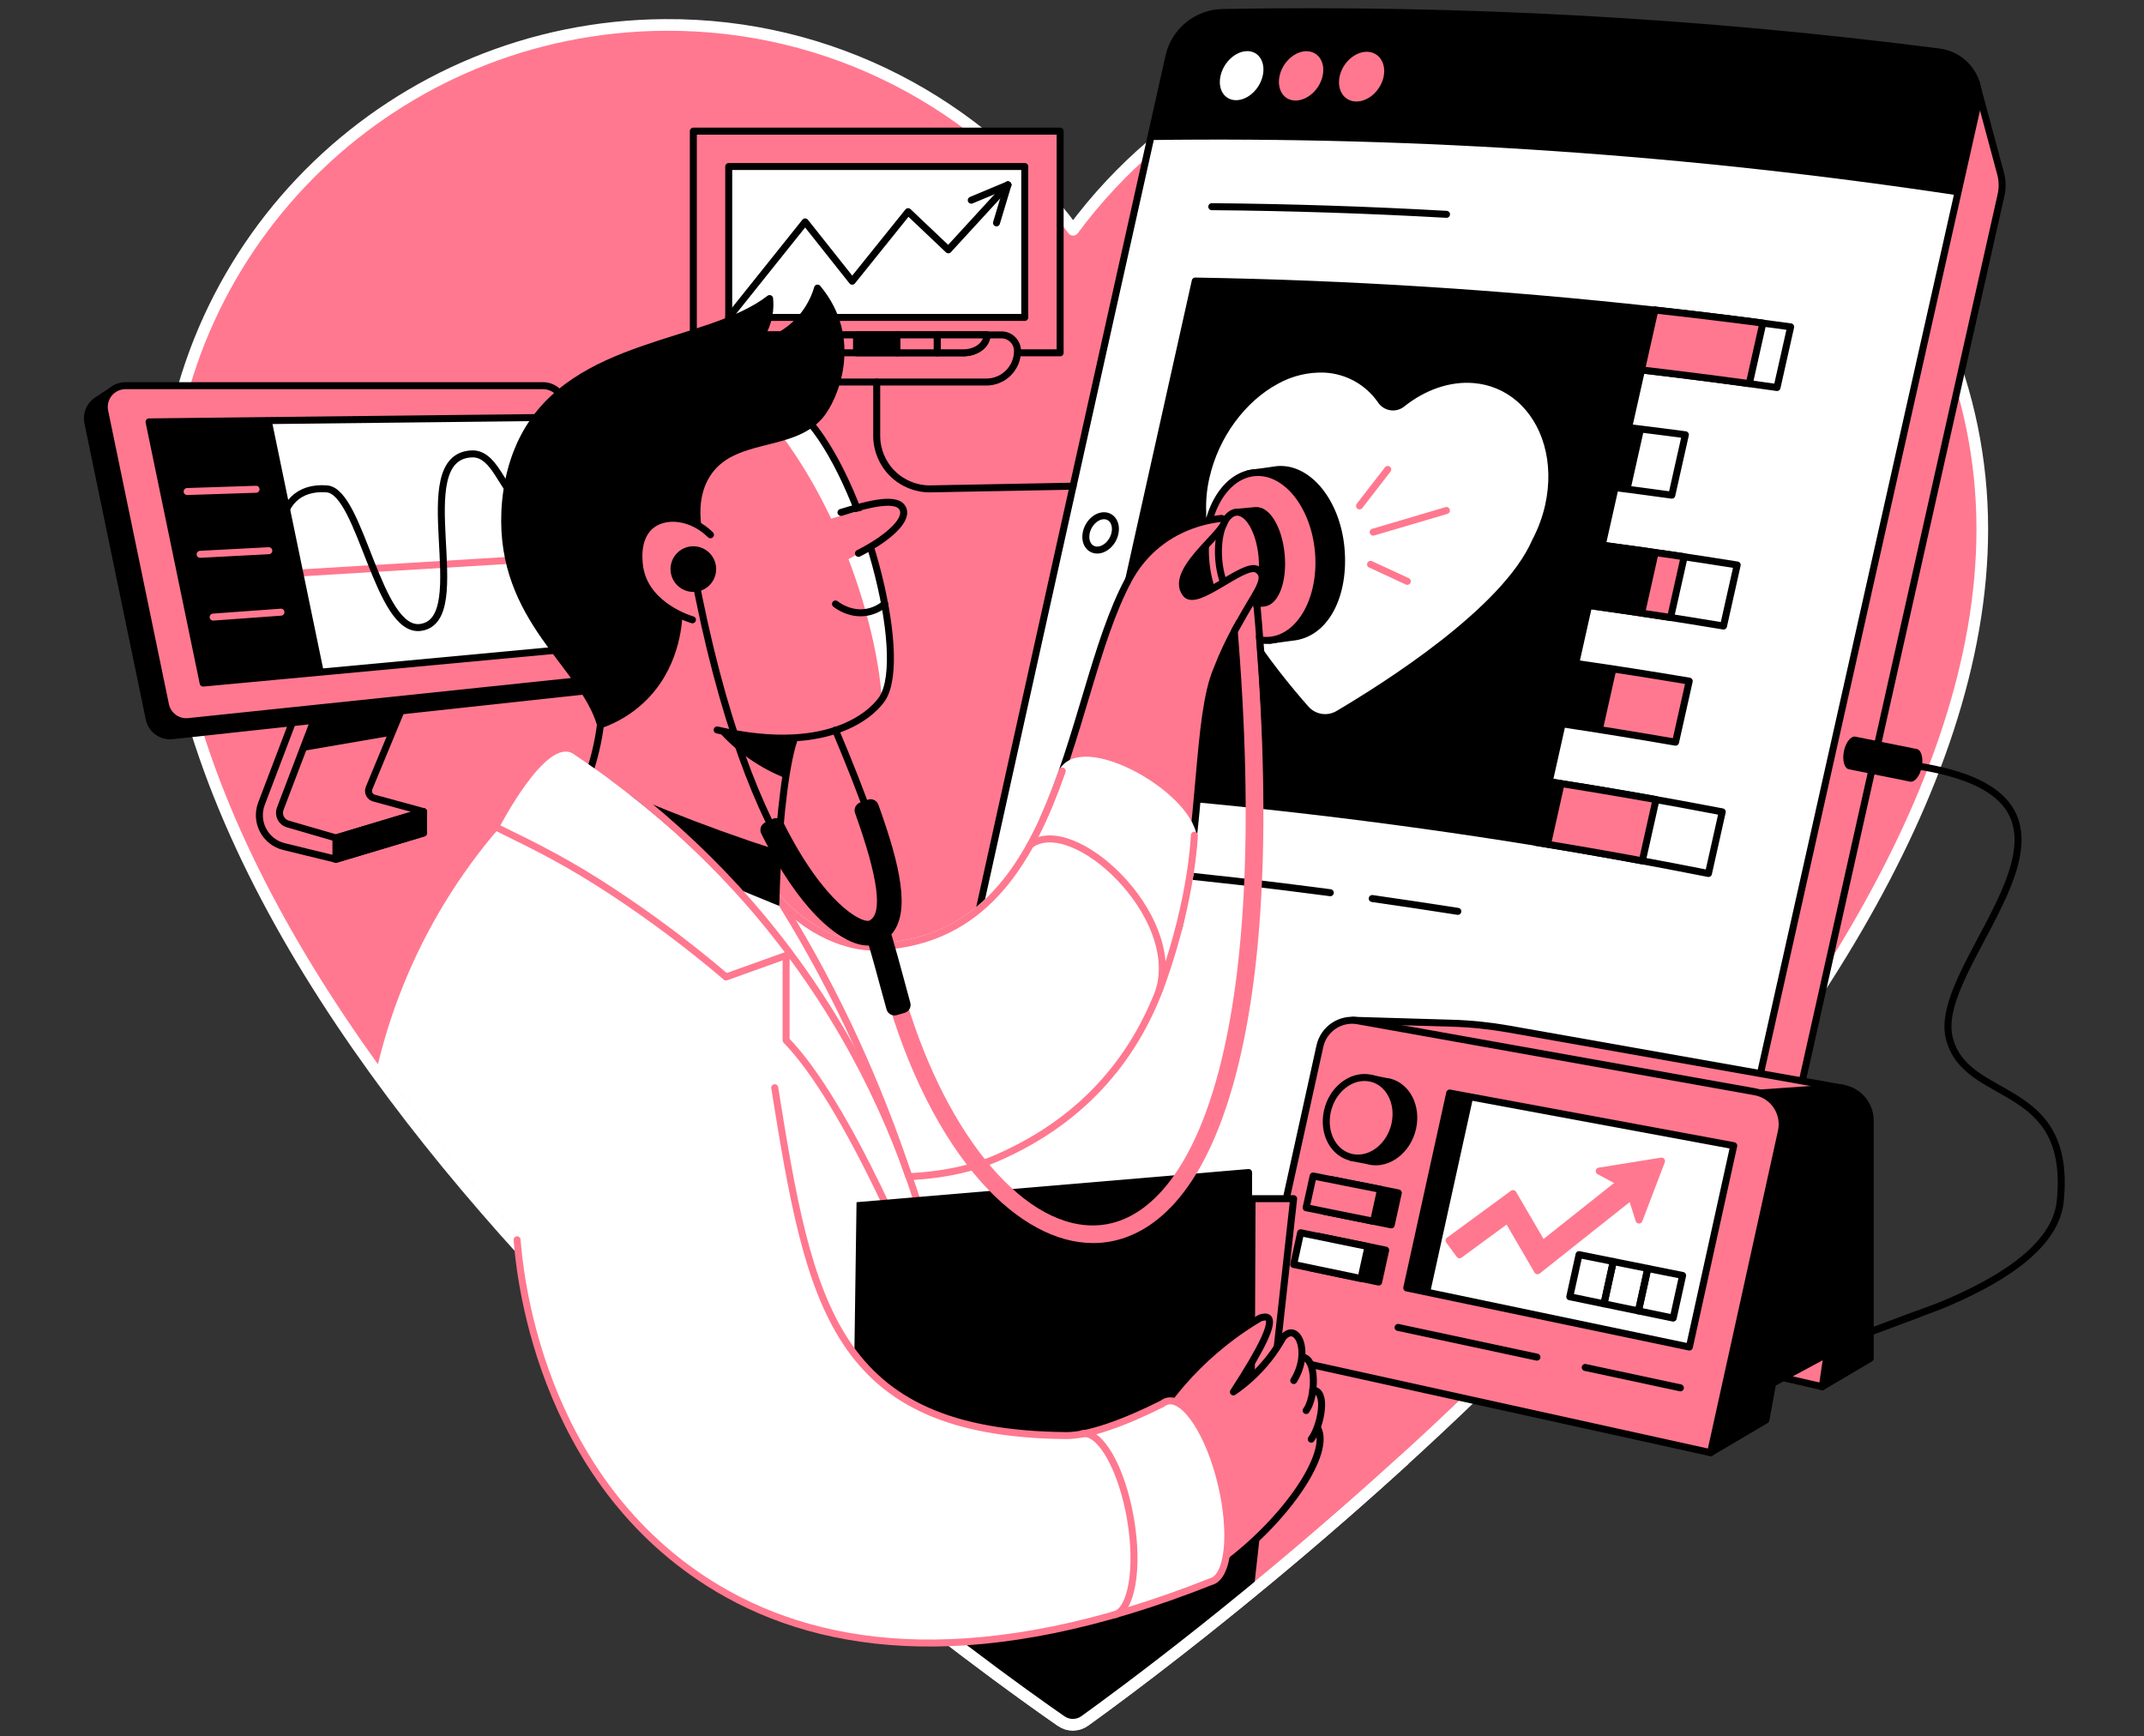 <svg width="368" height="298" viewBox="0 0 368 298" fill="none" xmlns="http://www.w3.org/2000/svg">
<rect x="0" y="0" width="368" height="298" fill="#333333" stroke="none"/>
<path d="M253.703 4.276C225.176 4.276 199.949 18.14 184.189 39.432C168.317 18 142.845 4.09 114.097 4.28C67.897 4.581 29.955 40.935 28.204 87.1C24.56 182.987 163.538 282.492 182.139 295.369C182.735 295.785 183.446 296.006 184.173 296C184.9 295.994 185.607 295.763 186.197 295.337C204.416 282.24 340.245 181.508 340.245 90.814C340.245 43.02 301.504 4.273 253.703 4.273" fill="#FF788F"/>
<path d="M253.703 4.276C225.176 4.276 199.949 18.14 184.189 39.432C168.317 18 142.845 4.09 114.097 4.28C67.897 4.581 29.955 40.935 28.204 87.1C24.56 182.987 163.538 282.492 182.139 295.369C182.735 295.785 183.446 296.006 184.173 296C184.9 295.994 185.607 295.763 186.197 295.337C204.416 282.24 340.245 181.508 340.245 90.814C340.245 43.02 301.504 4.273 253.703 4.273" stroke="white" stroke-width="2" stroke-miterlimit="10" stroke-linejoin="round"/>
<path d="M343.454 30.06L343.311 29.52L343.289 29.44L339.148 14.041L318.735 15.187L322.505 22.401C286.466 18.399 250.208 16.715 213.953 17.359C211.789 17.396 209.7 18.159 208.022 19.526C206.344 20.893 205.174 22.784 204.7 24.895C190.136 90.037 175.593 155.558 161.072 221.461C206.56 226.162 251.618 234.361 295.846 245.987C311.743 174.7 327.615 103.862 343.461 33.472C343.717 32.349 343.715 31.182 343.454 30.06V30.06Z" fill="#FF788F" stroke="black" stroke-width="1.2" stroke-linecap="round" stroke-linejoin="round"/>
<path d="M291.774 230.767C246.843 219.009 197.612 212.979 152.841 208.399C154.873 199.17 161.065 187.811 163.1 178.597C175.592 122.012 188.103 65.706 200.632 9.679C201.104 7.567 202.273 5.675 203.951 4.308C205.629 2.941 207.718 2.178 209.882 2.142C250.986 1.417 292.088 3.684 332.862 8.925C333.926 9.063 334.948 9.42 335.866 9.975C336.783 10.53 337.574 11.27 338.189 12.148C338.804 13.027 339.229 14.023 339.437 15.075C339.645 16.126 339.631 17.21 339.397 18.256C323.551 88.643 307.677 159.48 291.774 230.767Z" fill="white" stroke="black" stroke-width="1.2" stroke-linecap="round" stroke-linejoin="round"/>
<path d="M335.956 33.518C290.115 26.581 243.782 23.409 197.423 24.034C198.49 19.243 199.559 14.454 200.629 9.668C201.102 7.556 202.272 5.665 203.95 4.298C205.629 2.931 207.718 2.168 209.882 2.132C250.986 1.407 292.088 3.674 332.863 8.915C333.926 9.052 334.949 9.41 335.866 9.965C336.783 10.52 337.574 11.26 338.189 12.138C338.804 13.016 339.229 14.013 339.437 15.064C339.645 16.116 339.631 17.199 339.397 18.245C338.25 23.335 337.103 28.426 335.956 33.518Z" fill="black"/>
<path d="M216.739 12.99C216.217 15.32 214.167 17.194 212.163 17.194C210.159 17.194 208.975 15.33 209.497 13.007C210.019 10.684 212.051 8.803 214.051 8.775C216.052 8.747 217.264 10.66 216.739 12.99Z" fill="white"/>
<path d="M227.012 13.049C226.486 15.393 224.401 17.254 222.362 17.254C220.323 17.254 219.114 15.334 219.636 12.997C220.158 10.66 222.229 8.775 224.261 8.792C226.293 8.81 227.537 10.702 227.012 13.049Z" fill="#FF788F"/>
<path d="M237.47 13.239C236.941 15.597 234.825 17.464 232.747 17.419C230.669 17.373 229.436 15.439 229.944 13.091C230.452 10.744 232.572 8.859 234.643 8.887C236.713 8.915 237.999 10.884 237.47 13.239Z" fill="#FF788F"/>
<path d="M207.99 35.47C221.409 35.587 234.84 36.025 248.283 36.784" stroke="black" stroke-width="1.2" stroke-linecap="round" stroke-linejoin="round"/>
<path d="M263.58 144.544C237.608 140.34 211.658 137.317 185.731 135.476C192.201 106.314 198.676 77.233 205.155 48.234C231.44 48.668 257.744 50.331 284.066 53.223C277.236 83.582 270.408 114.022 263.58 144.544Z" fill="black" stroke="black" stroke-width="1.2" stroke-linecap="round" stroke-linejoin="round"/>
<path d="M305.011 66.506C297.261 65.396 289.505 64.391 281.743 63.489C282.514 60.062 283.284 56.636 284.052 53.209C291.823 54.064 299.59 55.026 307.352 56.096C306.572 59.565 305.792 63.035 305.011 66.506Z" fill="white" stroke="black" stroke-width="1.2" stroke-linecap="round" stroke-linejoin="round"/>
<path d="M300.25 65.836C294.083 64.989 287.915 64.206 281.743 63.489C282.514 60.062 283.284 56.636 284.052 53.209C290.233 53.889 296.41 54.636 302.583 55.451L300.25 65.836Z" fill="#FF788F" stroke="black" stroke-width="1.2" stroke-linecap="round" stroke-linejoin="round"/>
<path d="M286.953 84.981C283.709 84.53 280.463 84.098 277.217 83.684L279.529 73.373C282.78 73.768 286.031 74.181 289.28 74.613C288.502 78.056 287.727 81.512 286.953 84.981Z" fill="white" stroke="black" stroke-width="1.2" stroke-linecap="round" stroke-linejoin="round"/>
<path d="M279.869 84.01L277.217 83.66L279.529 73.348L282.185 73.678C281.416 77.123 280.644 80.567 279.869 84.01Z" fill="black"/>
<path d="M295.825 107.44C288.116 106.155 280.401 104.977 272.679 103.904C273.452 100.457 274.224 97.009 274.995 93.561C282.724 94.591 290.451 95.725 298.176 96.963C297.391 100.458 296.607 103.95 295.825 107.44Z" fill="white" stroke="black" stroke-width="1.2" stroke-linecap="round" stroke-linejoin="round"/>
<path d="M286.74 105.975C282.056 105.246 277.369 104.556 272.679 103.904C273.452 100.457 274.224 97.009 274.995 93.561C279.69 94.187 284.384 94.851 289.076 95.552C288.296 99.016 287.517 102.49 286.74 105.975Z" fill="#FF788F" stroke="black" stroke-width="1.2" stroke-linecap="round" stroke-linejoin="round"/>
<path d="M282.36 105.302C279.132 104.816 275.905 104.349 272.679 103.901C273.452 100.453 274.224 97.005 274.995 93.558C278.23 93.99 281.462 94.439 284.69 94.903C283.917 98.372 283.14 101.838 282.36 105.302Z" fill="black"/>
<path d="M287.594 127.376C281.11 126.252 274.624 125.201 268.135 124.222L270.458 113.851C276.954 114.786 283.448 115.801 289.942 116.896C289.162 120.379 288.379 123.872 287.594 127.376Z" fill="#FF788F" stroke="black" stroke-width="1.2" stroke-linecap="round" stroke-linejoin="round"/>
<path d="M275.107 125.274C272.771 124.907 270.447 124.547 268.135 124.194L270.458 113.823C272.794 114.16 275.12 114.51 277.437 114.874C276.659 118.343 275.883 121.81 275.107 125.274Z" fill="black"/>
<path d="M293.242 149.908C283.362 147.951 273.474 146.167 263.58 144.558C264.358 141.089 265.133 137.622 265.906 134.156C275.81 135.706 285.712 137.431 295.611 139.331C294.819 142.855 294.03 146.381 293.242 149.908Z" fill="white" stroke="black" stroke-width="1.2" stroke-linecap="round" stroke-linejoin="round"/>
<path d="M281.89 147.736C275.789 146.61 269.686 145.551 263.58 144.558C264.358 141.089 265.133 137.622 265.906 134.156C272.022 135.111 278.134 136.134 284.245 137.225L281.89 147.736Z" fill="#FF788F" stroke="black" stroke-width="1.2" stroke-linecap="round" stroke-linejoin="round"/>
<path d="M266.211 144.989L263.58 144.558C264.358 141.089 265.133 137.622 265.906 134.156L268.541 134.572C267.759 138.046 266.982 141.518 266.211 144.989Z" fill="black"/>
<path d="M260.738 68.373C258.574 66.512 255.875 65.384 253.03 65.15C248.665 64.778 244.271 66.394 240.606 69.33C240.338 69.535 240.031 69.684 239.703 69.767C239.375 69.85 239.034 69.865 238.7 69.811C238.367 69.757 238.048 69.636 237.763 69.454C237.478 69.273 237.233 69.035 237.043 68.755C235.957 67.171 234.52 65.859 232.844 64.921C231.168 63.983 229.298 63.445 227.38 63.349C224.46 63.234 221.565 63.931 219.016 65.36C213.347 68.426 208.614 74.655 206.984 81.957C206.537 83.929 206.352 85.952 206.434 87.973C205.94 99.802 218.638 115.435 224.128 121.654C224.809 122.428 225.739 122.94 226.757 123.102C227.776 123.264 228.818 123.065 229.706 122.541C237.635 117.835 258.359 104.868 263.545 92.899C264.559 90.981 265.315 88.937 265.794 86.82C267.483 79.277 265.314 72.308 260.738 68.373Z" fill="white" stroke="black" stroke-width="1.2" stroke-linecap="round" stroke-linejoin="round"/>
<path d="M191.365 91.543C191.014 93.172 189.613 94.448 188.253 94.399C186.894 94.35 186.099 92.997 186.46 91.371C186.82 89.746 188.211 88.463 189.564 88.513C190.916 88.561 191.729 89.918 191.365 91.543Z" stroke="black" stroke-width="1.2" stroke-linecap="round" stroke-linejoin="round"/>
<path d="M235.533 154.207C240.438 154.908 245.335 155.641 250.224 156.408" stroke="black" stroke-width="1.2" stroke-linecap="round" stroke-linejoin="round"/>
<path d="M182.847 148.398C187.409 148.755 191.973 149.153 196.54 149.589C207.133 150.594 217.731 151.8 228.336 153.209" stroke="black" stroke-width="1.2" stroke-linecap="round" stroke-linejoin="round"/>
<path d="M318.483 126.43C317.695 126.269 316.802 127.393 316.49 128.938C316.178 130.484 316.563 131.868 317.352 132.025L327.891 134.156L329.023 128.55L318.483 126.43Z" fill="black"/>
<path d="M329.854 131.628C330.166 130.082 329.779 128.699 328.99 128.54C328.201 128.381 327.308 129.505 326.996 131.051C326.684 132.597 327.071 133.979 327.86 134.138C328.649 134.298 329.542 133.174 329.854 131.628Z" fill="black"/>
<path d="M328.455 131.356C366.719 136.962 331.328 164.592 334.562 178.075C337.326 189.577 355.777 185.064 353.619 206.199C352.795 214.233 342.613 220.165 332.947 224.12L321.002 228.598" stroke="black" stroke-width="1.2" stroke-linecap="round" stroke-linejoin="round"/>
<path d="M316.29 186.75L258.853 176.589C255.676 176.028 252.461 175.699 249.236 175.605L232.173 175.1L303.729 189.209L316.29 186.75Z" fill="#FF788F" stroke="black" stroke-width="1.2" stroke-linecap="round" stroke-linejoin="round"/>
<path d="M321.013 233.122V192.331C321.012 191.555 320.852 190.787 320.542 190.075C320.233 189.364 319.78 188.723 319.212 188.194C318.644 187.664 317.974 187.257 317.242 186.998C316.51 186.739 315.733 186.633 314.959 186.687L302.054 187.587L293.603 249.305L303.105 243.699L304.262 237.393L313.617 232.347L312.779 237.985L321.013 233.122Z" fill="black" stroke="black" stroke-width="1.2" stroke-linecap="round" stroke-linejoin="round"/>
<path d="M313.617 232.351L306.024 236.433L312.779 237.985L313.617 232.351Z" fill="#FF788F" stroke="black" stroke-width="1.2" stroke-linecap="round" stroke-linejoin="round"/>
<path d="M293.603 249.305L214.987 231.972L226.549 179.539C226.863 178.112 227.717 176.861 228.933 176.05C230.149 175.239 231.631 174.93 233.07 175.188L301.234 187.37C301.984 187.505 302.699 187.789 303.337 188.207C303.974 188.624 304.521 189.166 304.944 189.799C305.366 190.433 305.657 191.146 305.798 191.894C305.939 192.643 305.928 193.413 305.765 194.157L293.603 249.305Z" fill="#FF788F" stroke="black" stroke-width="1.2" stroke-linecap="round" stroke-linejoin="round"/>
<path d="M289.967 231.18L241.458 221.037L248.829 187.587L297.584 196.623L289.967 231.18Z" fill="white" stroke="black" stroke-width="1.2" stroke-linecap="round" stroke-linejoin="round"/>
<path d="M245.466 221.875L252.855 188.333L248.829 187.587L241.458 221.037L245.466 221.875Z" fill="black"/>
<path d="M238.798 210.214L227.225 207.874L228.424 202.432L240.007 204.727L238.798 210.214Z" fill="black" stroke="black" stroke-width="1.2" stroke-linecap="round" stroke-linejoin="round"/>
<path d="M236.633 220.028L225.078 217.614L226.279 212.173L237.842 214.545L236.633 220.028Z" fill="black" stroke="black" stroke-width="1.2" stroke-linecap="round" stroke-linejoin="round"/>
<path d="M272.091 234.684L288.425 238.181" stroke="black" stroke-width="1.2" stroke-linecap="round" stroke-linejoin="round"/>
<path d="M239.965 227.813L263.801 232.911" stroke="black" stroke-width="1.2" stroke-linecap="round" stroke-linejoin="round"/>
<path d="M275.31 223.76L269.438 222.547L271.032 215.319L276.908 216.503L275.31 223.76Z" stroke="black" stroke-width="1.2" stroke-linecap="round" stroke-linejoin="round"/>
<path d="M281.228 224.979L275.31 223.76L276.908 216.503L282.833 217.695L281.228 224.979Z" stroke="black" stroke-width="1.2" stroke-linecap="round" stroke-linejoin="round"/>
<path d="M287.195 226.209L281.228 224.979L282.833 217.695L288.807 218.893L287.195 226.209Z" stroke="black" stroke-width="1.2" stroke-linecap="round" stroke-linejoin="round"/>
<path d="M263.906 218.087L258.776 209.286L250.518 215.344L248.721 212.895L259.701 204.843L264.768 213.536L281.694 200.095L283.579 202.474L263.906 218.087Z" fill="#FF788F" stroke="#FF788F" stroke-width="1.2" stroke-linecap="round" stroke-linejoin="round"/>
<path d="M285.184 199.269L274.494 200.985L279.508 203.666L281.326 209.384L285.184 199.269Z" fill="#FF788F" stroke="#FF788F" stroke-width="1.2" stroke-linecap="round" stroke-linejoin="round"/>
<path d="M235.76 209.605L224.188 207.268L225.389 201.826L236.969 204.121L235.76 209.605Z" fill="#FF788F" stroke="black" stroke-width="1.2" stroke-linecap="round" stroke-linejoin="round"/>
<path d="M233.599 219.422L222.043 217.008L223.242 211.563L234.807 213.935L233.599 219.422Z" fill="white" stroke="black" stroke-width="1.2" stroke-linecap="round" stroke-linejoin="round"/>
<path d="M238.395 185.671L238.224 185.636H238.15H238.104L235.112 185.033L235.151 185.979C233.119 186.809 231.43 188.813 230.869 191.368C230.337 193.775 230.936 196.091 232.271 197.608L231.952 198.659L234.622 199.163C234.793 199.218 234.968 199.264 235.144 199.3C238.353 199.924 241.64 197.366 242.474 193.582C243.279 189.858 241.461 186.399 238.395 185.671Z" fill="black" stroke="black" stroke-width="1.2" stroke-linecap="round" stroke-linejoin="round"/>
<path d="M239.432 192.934C238.598 196.721 235.312 199.279 232.106 198.656C228.9 198.032 227.005 194.486 227.832 190.73C228.658 186.974 231.913 184.423 235.112 185.001C238.311 185.58 240.266 189.15 239.432 192.934Z" fill="#FF788F" stroke="black" stroke-width="1.2" stroke-linecap="round" stroke-linejoin="round"/>
<path d="M329.257 225.501L319.951 228.963" stroke="black" stroke-width="1.2" stroke-linecap="round" stroke-linejoin="round"/>
<path d="M57.656 143.808L72.69 139.288L64.187 136.969C64.013 136.921 63.851 136.837 63.712 136.722C63.573 136.607 63.46 136.463 63.381 136.301C63.301 136.14 63.257 135.963 63.251 135.782C63.245 135.602 63.277 135.423 63.346 135.256L71.271 116.122H56.741L48.101 138.791C48.003 139.048 47.959 139.323 47.972 139.598C47.985 139.873 48.055 140.142 48.178 140.389C48.301 140.635 48.474 140.853 48.686 141.029C48.897 141.206 49.143 141.336 49.408 141.412L57.656 143.808Z" stroke="black" stroke-width="1.2" stroke-linecap="round" stroke-linejoin="round"/>
<path d="M57.106 120.596L52.036 119.117L44.881 137.932C44.601 138.666 44.48 139.451 44.527 140.235C44.573 141.019 44.786 141.784 45.15 142.48C45.514 143.176 46.023 143.786 46.641 144.27C47.259 144.755 47.973 145.103 48.735 145.29L57.659 147.466L72.694 142.964V139.288" stroke="black" stroke-width="1.2" stroke-linecap="round" stroke-linejoin="round"/>
<path d="M51.878 128.896L67.07 126.283L71.271 116.136H56.741L51.878 128.896Z" fill="black"/>
<path d="M72.69 139.302L57.659 143.808V147.477L72.69 142.971V139.302Z" fill="black" stroke="black" stroke-width="1.2" stroke-linecap="round" stroke-linejoin="round"/>
<path d="M87.9 68.625L19.203 67.042L16.641 68.731C16.032 69.132 15.557 69.706 15.277 70.38C14.998 71.054 14.928 71.796 15.075 72.511L25.611 123.378C25.794 124.265 26.301 125.052 27.033 125.585C27.765 126.118 28.67 126.36 29.57 126.262L101.169 118.494C101.927 118.412 102.652 118.134 103.272 117.689C103.892 117.244 104.387 116.646 104.707 115.954L105.524 114.202L93.338 72.262L93.383 68.625H87.9Z" fill="black" stroke="black" stroke-width="1.2" stroke-linecap="round" stroke-linejoin="round"/>
<path d="M100.005 111.168L34.868 117.229L25.586 72.406L91.828 71.667L100.005 111.168Z" stroke="black" stroke-width="1.2" stroke-linecap="round" stroke-linejoin="round"/>
<path d="M90.692 66.19H21.539C20.998 66.191 20.464 66.311 19.975 66.544C19.487 66.776 19.056 67.115 18.714 67.534C18.373 67.954 18.129 68.445 18.001 68.97C17.872 69.496 17.863 70.044 17.973 70.573L18.369 72.483L27.769 117.891L28.403 120.957C28.587 121.841 29.092 122.625 29.821 123.158C30.55 123.691 31.45 123.934 32.348 123.841L36.153 123.441L101.14 116.64L102.503 116.5C103.01 116.447 103.499 116.289 103.94 116.035C104.382 115.781 104.765 115.437 105.065 115.026C105.366 114.615 105.577 114.146 105.684 113.649C105.792 113.151 105.795 112.637 105.692 112.138L105.387 110.667L97.297 71.604L96.778 69.095C96.609 68.274 96.162 67.537 95.512 67.008C94.862 66.479 94.049 66.19 93.212 66.19H90.692Z" fill="#FF788F" stroke="black" stroke-width="1.2" stroke-linecap="round" stroke-linejoin="round"/>
<path d="M91.828 71.667L25.586 72.406L34.868 117.229L100.005 111.168L91.828 71.667Z" fill="white" stroke="black" stroke-width="1.2" stroke-linecap="round" stroke-linejoin="round"/>
<path d="M48.325 98.523L96.785 95.604" stroke="#FF788F" stroke-width="1.2" stroke-linecap="round" stroke-linejoin="round"/>
<path d="M55.575 115.302L34.868 117.229L25.586 72.406L46.644 72.171L55.575 115.302Z" fill="black"/>
<path d="M32.121 84.357L43.946 83.968" stroke="#FF788F" stroke-width="1.2" stroke-linecap="round" stroke-linejoin="round"/>
<path d="M34.352 95.131L46.136 94.511" stroke="#FF788F" stroke-width="1.2" stroke-linecap="round" stroke-linejoin="round"/>
<path d="M36.584 105.905L48.227 105.061" stroke="#FF788F" stroke-width="1.2" stroke-linecap="round" stroke-linejoin="round"/>
<path d="M48.325 91.508C48.325 86.529 51.188 83.509 56.111 83.902C61.93 84.368 64.87 108.708 72.196 107.678C81.604 106.357 69.744 78.306 81.008 77.896C85.489 77.735 86.614 86.197 89.918 85.506C92.662 84.932 90.079 80.226 89.887 76.579" stroke="black" stroke-width="1.2" stroke-linecap="round" stroke-linejoin="round"/>
<path d="M119.006 22.506V60.549H150.483H181.964V22.506H119.006Z" fill="#FF788F" stroke="black" stroke-width="1.2" stroke-linecap="round" stroke-linejoin="round"/>
<path d="M126.322 60.227C126.322 60.928 126.46 61.622 126.728 62.27C126.997 62.917 127.39 63.506 127.886 64.001C128.382 64.497 128.97 64.89 129.618 65.158C130.266 65.426 130.96 65.564 131.661 65.563H169.305C170.006 65.564 170.701 65.426 171.349 65.158C171.996 64.89 172.585 64.497 173.081 64.001C173.577 63.506 173.97 62.917 174.239 62.27C174.507 61.622 174.645 60.928 174.645 60.227C174.645 59.497 174.355 58.797 173.84 58.281C173.324 57.764 172.624 57.474 171.895 57.473H129.072C128.342 57.474 127.643 57.764 127.127 58.281C126.611 58.797 126.322 59.497 126.322 60.227V60.227Z" fill="#FF788F" stroke="black" stroke-width="1.2" stroke-linecap="round" stroke-linejoin="round"/>
<path d="M131.563 57.473V60.549H165.36C167.592 60.549 169.403 59.172 169.403 57.473H131.563V57.473Z" fill="#FF788F" stroke="black" stroke-width="1.2" stroke-linecap="round" stroke-linejoin="round"/>
<path d="M153.949 57.473H147.018V60.549H153.949V57.473Z" fill="black" stroke="black" stroke-width="1.2" stroke-linecap="round" stroke-linejoin="round"/>
<path d="M160.879 57.473H153.949V60.549H160.879V57.473Z" fill="#FF788F" stroke="black" stroke-width="1.2" stroke-linecap="round" stroke-linejoin="round"/>
<path d="M160.879 60.549H165.36C167.592 60.549 169.403 59.172 169.403 57.473H160.879V60.549Z" fill="#FF788F" stroke="black" stroke-width="1.2" stroke-linecap="round" stroke-linejoin="round"/>
<path d="M175.892 28.578H125.078V54.477H175.892V28.578Z" fill="white" stroke="black" stroke-width="1.2" stroke-linecap="round" stroke-linejoin="round"/>
<path d="M125.078 54.477L138.196 38.08L146.275 48.262L155.872 36.328L162.774 42.873L173.002 31.728" stroke="black" stroke-width="1.2" stroke-linecap="round" stroke-linejoin="round"/>
<path d="M166.709 34.355L173.002 31.728" stroke="black" stroke-width="1.2" stroke-linecap="round" stroke-linejoin="round"/>
<path d="M171.04 38.255L173.002 31.728" stroke="black" stroke-width="1.2" stroke-linecap="round" stroke-linejoin="round"/>
<path d="M184.186 83.439L159.59 83.902C157.173 83.902 154.856 82.942 153.148 81.233C151.44 79.525 150.48 77.208 150.48 74.792V65.563" stroke="black" stroke-width="1.2" stroke-linecap="round" stroke-linejoin="round"/>
<path d="M221.819 109.356C227.593 108.799 230.894 102.044 230.175 94.101C229.457 86.158 224.545 80.111 219.212 80.594L214.307 81.295L217.944 109.882L221.819 109.356Z" fill="black" stroke="black" stroke-width="1.2" stroke-linecap="round" stroke-linejoin="round"/>
<path d="M217.941 109.884C223.275 109.4 227.016 102.569 226.295 94.625C225.575 86.681 220.667 80.634 215.333 81.117C209.999 81.601 206.258 88.432 206.978 96.376C207.698 104.32 212.606 110.367 217.941 109.884Z" fill="#FF788F" stroke="black" stroke-width="1.2" stroke-linecap="round" stroke-linejoin="round"/>
<path d="M219.91 95.222C219.514 90.839 217.531 87.437 215.481 87.623L212.184 87.924L211.809 90.026L212.429 94.753C212.429 95.131 212.457 95.513 212.492 95.902C212.567 96.741 212.706 97.572 212.909 98.389L213.61 103.799L216.907 103.501C218.967 103.305 220.309 99.602 219.91 95.222Z" fill="black" stroke="black" stroke-width="1.2" stroke-linecap="round" stroke-linejoin="round"/>
<path d="M213.628 103.771C215.677 103.585 217.016 99.883 216.618 95.503C216.221 91.123 214.239 87.722 212.19 87.908C210.142 88.094 208.803 91.795 209.2 96.176C209.597 100.556 211.58 103.956 213.628 103.771Z" fill="#FF788F" stroke="black" stroke-width="1.2" stroke-linecap="round" stroke-linejoin="round"/>
<path d="M215.67 97.668C213.316 96.662 205.432 104.223 203.558 101.928C200.086 97.668 212.783 89.749 209.661 88.965C207.471 89.206 202.198 90.1 197.679 94.308C196.089 95.793 194.754 97.53 193.726 99.448C187.973 110.088 185.261 126.91 179.091 140.511L202.36 159.26C206.403 140.946 205.422 122.989 208.855 114.906C213.183 103.652 218.929 99.514 215.67 97.668Z" fill="#FF788F" stroke="black" stroke-width="1.2" stroke-linecap="round" stroke-linejoin="round"/>
<path d="M182.168 132.775L181.176 135.49C175.686 149.877 167.459 162.119 149.79 162.522C146.307 162.599 138.658 160.609 132.621 153.09L108.505 185.001L128.925 198.316C141.265 202.009 158.682 204.17 171.127 198.743C192.258 189.532 199.991 171.898 203.334 154.806L203.397 154.498C203.982 152.045 204.798 147.217 204.903 144.555C205.215 136.787 185.195 125.575 182.168 132.775Z" fill="white" stroke="white" stroke-width="1.2" stroke-linecap="round" stroke-linejoin="round"/>
<path d="M182.325 132.33L181.169 135.483C175.679 149.87 167.452 162.112 149.783 162.514C146.3 162.592 138.651 160.601 132.614 153.082L108.498 184.994L128.918 198.309C141.258 202.001 158.675 204.163 171.12 198.736C186.729 191.935 195.296 180.629 199.644 168.155C204.693 153.745 205.001 143.342 205.001 143.342" stroke="#FF788F" stroke-width="1.2" stroke-linecap="round" stroke-linejoin="round"/>
<path d="M176.849 144.989C184.186 139.572 202.889 156.965 198.968 169.925" stroke="#FF788F" stroke-width="1.2" stroke-linecap="round" stroke-linejoin="round"/>
<path d="M137.852 124.38C133.974 126.283 132.66 156.579 133.27 163.194C120.355 157.021 108.141 151.632 95.226 145.451C97.633 140.623 104.133 130.606 103.285 117.229C102.089 109.511 100.887 101.799 99.679 94.091L137.852 124.38Z" fill="#FF788F" stroke="black" stroke-width="1.2" stroke-linecap="round" stroke-linejoin="round"/>
<path d="M137.853 124.38L133.925 121.265L126.458 120.596L123.095 125.274C126.337 128.989 130.435 131.858 135.036 133.633C135.677 128.7 136.591 125 137.853 124.38Z" fill="black"/>
<path d="M123.095 125.274C143.416 129.997 150.459 121.469 151.475 119.836C156.142 112.439 148.066 82.178 138.234 71.667H119.006L109.083 85.384C109.083 85.384 102.076 92.675 105.52 101.585L108.954 110.498L123.095 125.274Z" fill="#FF788F"/>
<path d="M138.234 71.667H131.774C145.393 88.134 150.767 109.77 151.349 120.035C151.398 119.965 151.443 119.899 151.478 119.843C156.142 112.439 148.066 82.178 138.234 71.667Z" fill="white"/>
<path d="M123.095 125.274C143.416 129.997 150.459 121.469 151.475 119.836C156.142 112.439 148.066 82.178 138.234 71.667H119.006L109.083 85.384C109.083 85.384 102.076 92.675 105.52 101.585" stroke="black" stroke-width="1.2" stroke-linecap="round" stroke-linejoin="round"/>
<path d="M143.406 103.652C143.802 103.96 145.953 105.565 148.777 105.078C149.907 104.878 150.965 104.387 151.846 103.652" stroke="black" stroke-width="1.2" stroke-linecap="round" stroke-linejoin="round"/>
<path d="M140.319 49.443C147.624 58.153 143.262 68.443 140.687 71.407C135.782 77.055 125.67 74.491 121.315 81.47C119.433 84.487 119.489 87.906 119.756 90.135L116.539 105.372C116.466 107.282 115.951 114.654 110.092 120.144C108.075 122.026 105.689 123.469 103.085 124.38C100.019 113.971 85.864 106.385 86.656 87.833C86.87 82.784 88.159 78.352 89.932 74.981C98.607 58.451 121.529 59.439 132.099 51.24C132.19 52.162 132.157 53.091 132.001 54.004C131.657 55.908 130.803 57.683 129.531 59.141C132.055 58.687 134.402 57.54 136.31 55.827C138.218 54.114 139.611 51.903 140.333 49.443H140.319Z" fill="black" stroke="black" stroke-width="1.2" stroke-linecap="round" stroke-linejoin="round"/>
<path d="M121.942 91.778C118.789 88.67 114.458 88.176 111.932 90.026C108.824 92.325 109.76 97.212 109.889 97.836C111.182 104.104 118.547 106.283 118.855 106.371" fill="#FF788F"/>
<path d="M121.942 91.778C118.789 88.67 114.458 88.176 111.932 90.026C108.824 92.325 109.76 97.212 109.889 97.836C111.182 104.104 118.547 106.283 118.855 106.371" stroke="black" stroke-width="1.2" stroke-linecap="round" stroke-linejoin="round"/>
<path d="M119.006 101.585C121.169 101.585 122.923 99.831 122.923 97.668C122.923 95.504 121.169 93.751 119.006 93.751C116.843 93.751 115.089 95.504 115.089 97.668C115.089 99.831 116.843 101.585 119.006 101.585Z" fill="black"/>
<path d="M142.313 89.112C147.274 87.584 154.471 86.035 155.024 87.444C155.578 88.852 149.811 93.863 145.315 96.126" fill="#FF788F"/>
<path d="M144.348 87.948C149.313 86.421 154.222 85.17 155.024 87.444C155.756 89.546 151.85 92.7 147.351 94.963" stroke="black" stroke-width="1.2" stroke-linecap="round" stroke-linejoin="round"/>
<path d="M104.227 135.589H106.231C111.68 137.989 117.527 140.347 123.75 142.596C127.692 143.997 129.836 144.754 133.56 145.907C133.21 153.233 133.361 159.515 132.408 166.053L104.227 135.589Z" fill="black"/>
<mask id="mask0" mask-type="alpha" maskUnits="userSpaceOnUse" x="28" y="4" width="313" height="292">
<path d="M253.703 4.276C225.176 4.276 199.949 18.14 184.189 39.432C168.317 18 142.845 4.09 114.097 4.28C67.897 4.581 29.955 40.935 28.204 87.1C24.56 182.987 163.538 282.492 182.139 295.369C182.735 295.785 183.446 296.006 184.173 296C184.9 295.994 185.607 295.763 186.197 295.337C204.416 282.24 340.245 181.508 340.245 90.814C340.245 43.02 301.504 4.273 253.703 4.273" fill="#FF788F"/>
</mask>
<g mask="url(#mask0)">
<path d="M89.918 137.491C74.808 152.889 65.264 172.886 62.796 194.318L140.228 269.553C149.008 278.081 163.766 272.072 164.053 259.834C164.505 239.491 161.842 214.285 150.949 187.98C145.848 175.646 139.983 164.315 133.977 155.574L89.918 137.491Z" fill="white"/>
</g>
<path d="M85.612 142.182C92.269 145.444 97.588 148.062 105.278 153.135C112.017 157.579 118.476 162.432 124.619 167.669L134.927 163.976V178.53C145.354 189.22 157.701 218.311 162.606 232.018C162.256 220.617 154.197 166.565 98.415 129.39C93.751 126.283 85.612 142.182 85.612 142.182Z" fill="white"/>
<path d="M85.612 142.182C92.269 145.444 97.588 148.062 105.278 153.135C112.017 157.579 118.476 162.433 124.619 167.669L134.927 163.976V178.53C145.354 189.22 157.701 218.311 162.606 232.018C162.319 222.95 156.825 185.744 126.364 152.462C119.994 145.515 112.977 139.19 105.408 133.574" stroke="#FF788F" stroke-width="1.2" stroke-linecap="round" stroke-linejoin="round"/>
<path d="M134.363 155.37C139.056 162.96 143.269 170.837 146.976 178.954C150.381 186.408 153.377 194.042 155.949 201.823" stroke="#FF788F" stroke-width="1.2" stroke-linecap="round" stroke-linejoin="round"/>
<path d="M214.262 200.631L147.018 206.322L146.139 267.941C163.433 282.177 177.14 291.907 182.143 295.369C182.739 295.785 183.45 296.006 184.177 296C184.904 295.994 185.611 295.763 186.2 295.337C190.447 292.282 201.088 284.475 214.91 273.12V201.224C214.91 201.141 214.892 201.059 214.859 200.984C214.826 200.908 214.777 200.841 214.716 200.785C214.655 200.729 214.583 200.687 214.505 200.661C214.427 200.634 214.344 200.624 214.262 200.631V200.631Z" fill="black"/>
<path d="M214.906 205.715H222.043L214.636 272.584L214.906 205.715Z" fill="#FF788F" stroke="black" stroke-width="1.2" stroke-linecap="round" stroke-linejoin="round"/>
<path d="M222.043 236.923C225.078 232.018 222.632 226.654 220.179 229.565C219.49 230.808 218.704 231.995 217.828 233.115C216.087 235.338 214.016 237.282 211.686 238.878C216.638 231.277 218.624 227.047 217.643 226.188C217.387 225.96 216.924 225.967 216.241 226.205C214.624 227.166 213.058 228.21 211.55 229.334C207.306 232.489 203.541 236.242 200.373 240.476L196.673 244.87L203.397 264.55L208.873 269.728C219.766 261.67 227.716 249.593 226.185 245.146" fill="#FF788F"/>
<path d="M225.078 238.559C227.702 238.559 226.738 244.778 225.078 246.989L220.123 239.446L220.572 233.139L223.452 232.925C226.076 232.925 225.848 239.877 224.188 242.091" fill="#FF788F"/>
<path d="M196.673 244.866L200.373 240.472C203.541 236.238 207.306 232.485 211.55 229.331C213.064 228.209 214.636 227.167 216.259 226.209C216.924 225.971 217.387 225.964 217.66 226.191C218.641 227.053 216.656 231.283 211.704 238.882C214.033 237.285 216.105 235.341 217.846 233.118C218.722 231.999 219.508 230.812 220.197 229.569C222.65 226.654 225.102 232.021 222.061 236.927" stroke="black" stroke-width="1.2" stroke-linecap="round" stroke-linejoin="round"/>
<path d="M223.452 232.911C226.076 232.911 225.848 239.863 224.188 242.077" stroke="black" stroke-width="1.2" stroke-linecap="round" stroke-linejoin="round"/>
<path d="M225.323 238.58C227.944 238.58 226.724 244.778 225.064 246.989" stroke="black" stroke-width="1.2" stroke-linecap="round" stroke-linejoin="round"/>
<path d="M226.185 245.143C228.466 249.312 220.954 260.706 210.068 268.747" stroke="black" stroke-width="1.2" stroke-linecap="round" stroke-linejoin="round"/>
<path d="M137 260.278C158.505 278.681 176.285 291.316 182.139 295.369C182.735 295.785 183.446 296.006 184.173 296C184.9 295.994 185.607 295.763 186.197 295.337C192.868 290.542 215.305 273.998 241.07 250.5" stroke="white" stroke-width="2" stroke-miterlimit="10" stroke-linejoin="round"/>
<path d="M209.619 254.638C207.566 246.082 203.428 239.74 200.373 240.472C200.056 240.554 199.761 240.703 199.507 240.91C192.815 244.267 186.747 246.411 183.005 246.376C142.915 246.026 138.932 223.76 132.972 186.673C130.474 176.34 123.203 167.434 112.202 167.683C101.2 167.931 86.625 182.153 88.755 213.648C89.105 217.929 91.908 253.986 123.224 272.64C141.714 283.642 168.913 286.904 207.804 271.456C210.859 270.723 211.658 263.194 209.619 254.638Z" fill="white"/>
<path d="M88.755 212.775C89.105 217.053 91.908 253.986 123.224 272.64C141.714 283.642 168.913 286.904 207.804 271.456C210.86 270.723 211.658 263.194 209.619 254.638C207.58 246.082 203.428 239.74 200.373 240.472C200.056 240.554 199.761 240.703 199.507 240.91C192.815 244.267 186.747 246.411 183.005 246.376C142.915 246.026 138.932 223.76 132.972 186.673" stroke="#FF788F" stroke-width="1.2" stroke-linecap="round" stroke-linejoin="round"/>
<path d="M185.762 246.05C188.86 245.518 192.563 252.056 194.038 260.65C195.513 269.245 194.196 276.645 191.102 277.177" stroke="#FF788F" stroke-width="1.2" stroke-linecap="round" stroke-linejoin="round"/>
<path d="M119.006 97.668C128.704 149.908 145.718 161.947 150.056 159.96C154.853 157.746 153.157 148.43 143.399 125.298" stroke="black" stroke-width="1.2" stroke-linecap="round" stroke-linejoin="round"/>
<path d="M187.63 213.336C181.278 213.336 174.596 209.738 168.517 202.972C161.58 195.264 155.711 183.659 151.994 170.338C151.94 170.146 151.925 169.945 151.949 169.747C151.973 169.549 152.035 169.358 152.133 169.184C152.231 169.011 152.362 168.858 152.519 168.735C152.676 168.612 152.856 168.521 153.048 168.467C153.24 168.414 153.441 168.399 153.639 168.423C153.837 168.447 154.028 168.509 154.202 168.607C154.376 168.705 154.529 168.836 154.652 168.993C154.775 169.15 154.866 169.33 154.919 169.522C161.692 193.803 175.09 210.305 187.553 210.309C188.392 210.308 189.229 210.232 190.054 210.081C205.159 207.303 218.855 177.728 211.995 103.053C211.959 102.652 212.083 102.253 212.34 101.944C212.598 101.635 212.967 101.44 213.368 101.403C213.876 101.357 214.269 99.406 214.577 99.77C214.777 99.998 214.99 102.45 215.018 102.776C218.21 137.512 217.236 164.985 212.124 184.434C206.49 205.863 197.311 211.833 190.604 213.066C189.623 213.246 188.627 213.336 187.63 213.336V213.336Z" fill="#FF788F"/>
<path d="M215.597 102.205C216.774 115.032 217.503 127.432 217.545 138.248" stroke="black" stroke-width="1.2" stroke-linecap="round" stroke-linejoin="round"/>
<path d="M155.077 167.774C154.443 165.419 153.78 162.984 153.003 160.36C156.314 156.607 154.583 148.685 150.764 138.097C150.7 137.921 150.601 137.76 150.475 137.622C150.348 137.484 150.195 137.372 150.025 137.293C149.855 137.215 149.672 137.17 149.484 137.163C149.297 137.155 149.11 137.184 148.935 137.249L147.614 137.736C147.262 137.866 146.975 138.129 146.817 138.469C146.659 138.81 146.642 139.199 146.769 139.551C150.774 150.69 151.58 156.898 149.176 158.009C147.947 158.412 141.521 155.279 134.478 141.191C134.311 140.858 134.02 140.604 133.668 140.484C133.315 140.363 132.929 140.386 132.593 140.546L131.325 141.156C131.155 141.237 131.003 141.351 130.878 141.491C130.752 141.631 130.656 141.794 130.594 141.972C130.533 142.15 130.507 142.338 130.519 142.526C130.531 142.713 130.58 142.897 130.663 143.065C134.037 149.817 137.754 155.132 141.458 158.482C144.201 160.962 146.85 162.273 149.026 162.273H149.134C149.814 164.589 150.403 166.768 150.974 168.884C151.359 170.286 151.752 171.754 152.169 173.239C152.272 173.601 152.515 173.906 152.843 174.09C153.171 174.273 153.559 174.319 153.921 174.217L155.269 173.828C155.63 173.724 155.935 173.481 156.117 173.153C156.3 172.825 156.345 172.438 156.243 172.076C155.844 170.608 155.455 169.172 155.077 167.774Z" fill="black"/>
<path d="M233.353 86.82L238.196 80.566" stroke="#FF788F" stroke-width="1.2" stroke-linecap="round" stroke-linejoin="round"/>
<path d="M248.265 87.615L235.697 91.329" stroke="#FF788F" stroke-width="1.2" stroke-linecap="round" stroke-linejoin="round"/>
<path d="M241.552 99.77L235.242 96.851" stroke="#FF788F" stroke-width="1.2" stroke-linecap="round" stroke-linejoin="round"/>
<path d="M211.932 108.231C212.405 107.37 212.892 106.504 213.393 105.628C214.125 104.349 214.861 103.113 215.597 101.907" stroke="black" stroke-width="1.2" stroke-linecap="round" stroke-linejoin="round"/>
</svg>
